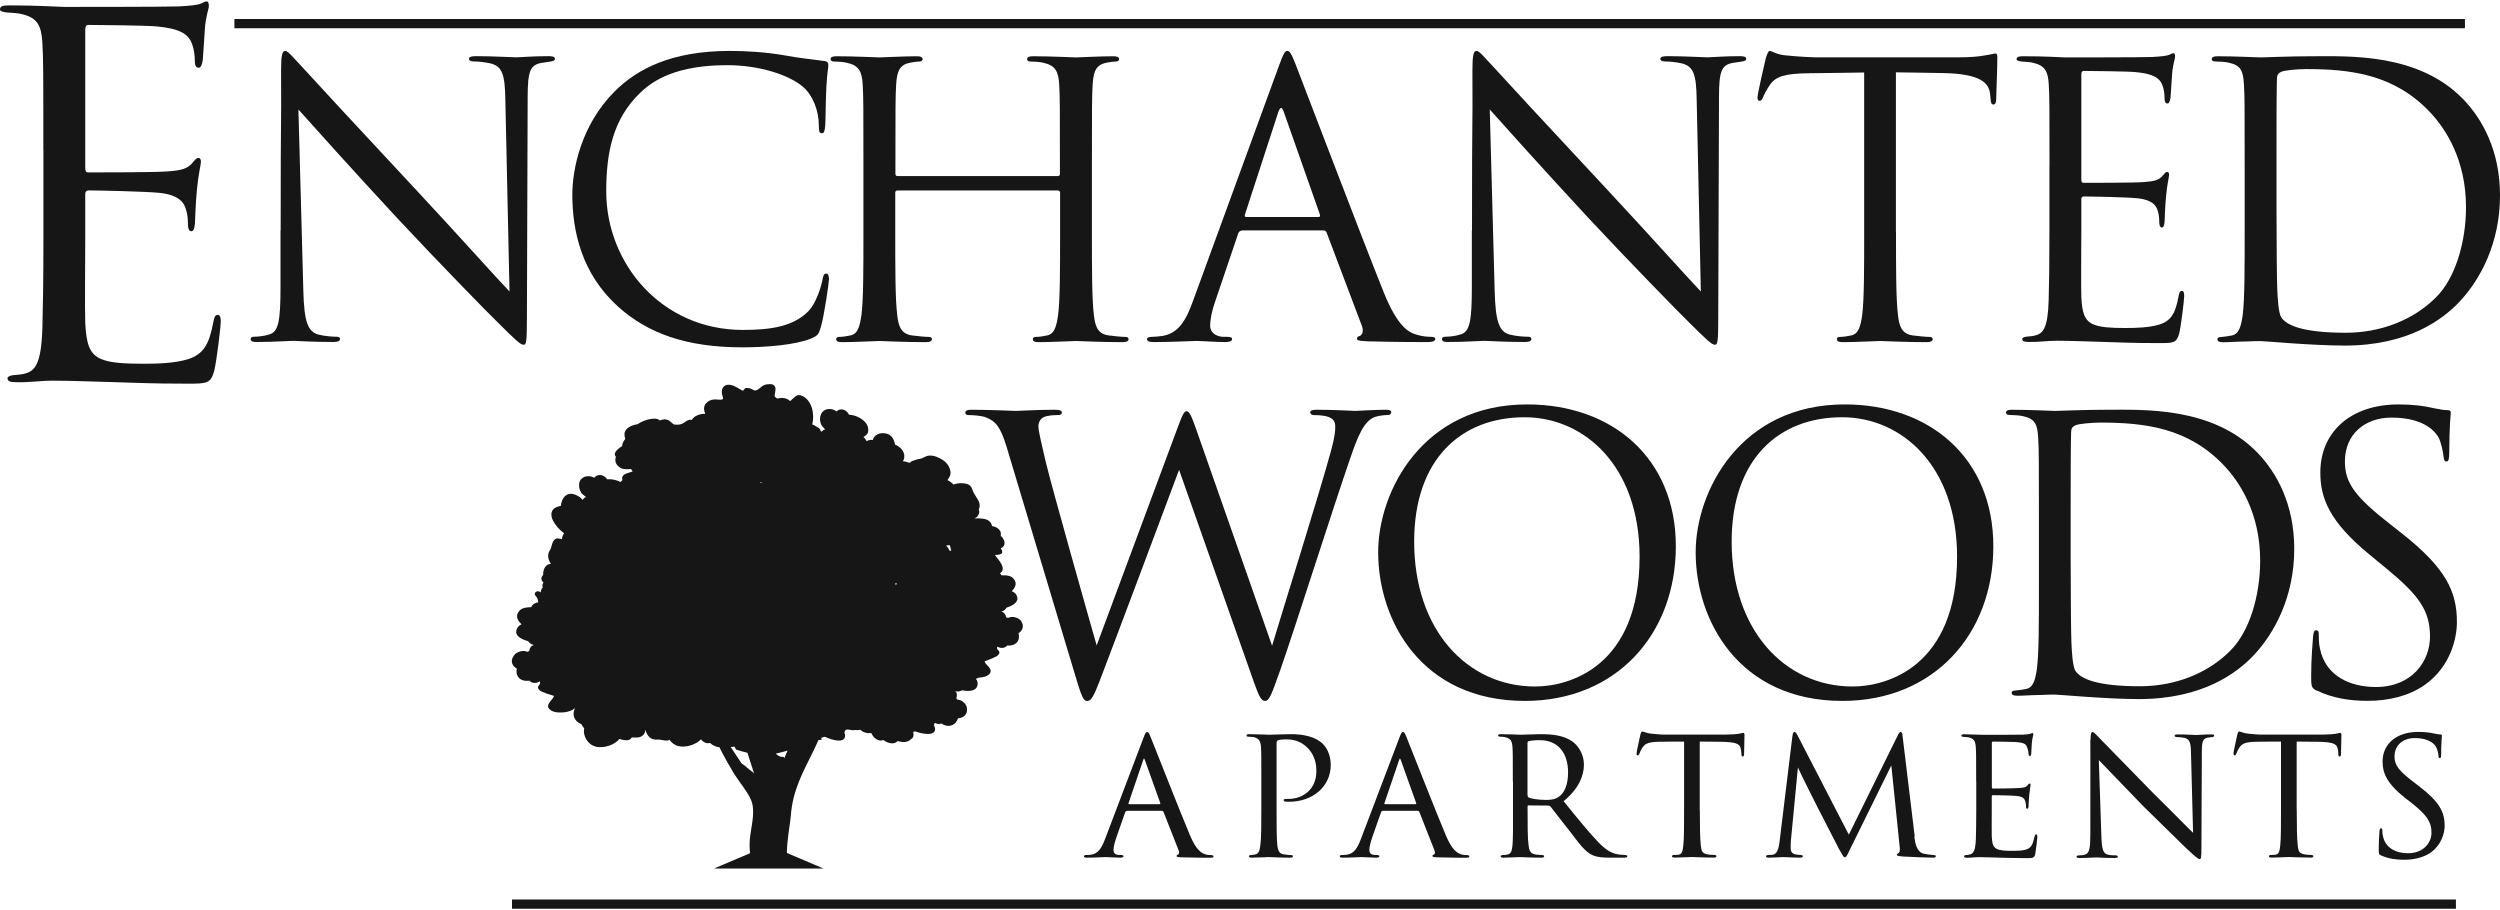 <?xml version="1.0" encoding="UTF-8"?>
<svg id="logos" xmlns="http://www.w3.org/2000/svg" viewBox="0 0 300 109.23">
  <defs>
    <style>
      .cls-1 {
        fill: #161616;
      }
    </style>
  </defs>
  <path class="cls-1" d="M5.2,17.99c0-9.33,0-11-.12-12.91-.12-2.03-.6-2.99-2.57-3.41-.42-.12-1.2-.12-1.73-.18-.42-.06-.78-.12-.78-.36,0-.36.3-.48.96-.48,1.38,0,2.99,0,6.76.18.42,0,12.32,0,13.69-.06,1.32-.06,2.39-.18,2.75-.36.36-.18.48-.24.66-.24s.24.24.24.54c0,.42-.36,1.14-.48,2.81-.06.9-.12,2.03-.24,3.59-.06.6-.24,1.02-.48,1.02-.36,0-.48-.3-.48-.78,0-.78-.12-1.49-.3-1.97-.42-1.38-1.67-1.97-4.3-2.21-1.02-.12-7.53-.18-8.19-.18-.24,0-.36.18-.36.6v16.5c0,.42.06.6.36.6.78,0,8.13,0,9.51-.12,1.61-.12,2.39-.3,2.99-1.02.3-.36.48-.6.72-.6.18,0,.3.12.3.48s-.3,1.38-.48,3.35c-.18,1.85-.18,3.23-.24,4.07-.06.6-.18.9-.42.9-.36,0-.42-.48-.42-.96,0-.54-.06-1.14-.24-1.67-.24-.9-.96-1.73-3.11-1.97-1.61-.18-7.53-.3-8.55-.3-.3,0-.42.18-.42.42v5.26c0,2.03-.06,8.97,0,10.22.12,2.45.48,3.77,1.97,4.36,1.02.42,2.63.54,4.96.54,1.79,0,3.77-.06,5.38-.54,1.91-.6,2.57-1.85,3.05-4.42.12-.66.24-.9.54-.9.36,0,.36.48.36.9,0,.48-.48,4.54-.78,5.8-.42,1.55-.9,1.55-3.23,1.55-4.42,0-6.4-.12-8.73-.18-2.39-.06-5.14-.18-7.47-.18-1.44,0-2.87.24-4.42.18-.66,0-.96-.12-.96-.48,0-.18.3-.3.66-.36.6-.06.96-.06,1.38-.18,1.26-.3,2.03-1.14,2.15-5.62.06-2.33.12-5.38.12-10.7v-10.52Z"/>
  <path class="cls-1" d="M33.68,27.67c0-16.38.09-10.48.05-19.29,0-1.77.14-2.27.5-2.27s1.13,1,1.59,1.45c.68.77,7.44,8.08,14.43,15.57,4.49,4.81,9.44,10.35,10.89,11.85l-.5-23.06c-.05-2.95-.36-3.95-1.77-4.31-.82-.18-1.54-.23-1.95-.23-.5,0-.64-.14-.64-.32,0-.27.36-.32.91-.32,2.04,0,4.22.14,4.72.14s2-.14,3.86-.14c.5,0,.82.05.82.32,0,.18-.18.27-.5.32-.36.05-.64.09-1.18.18-1.27.27-1.59.95-1.59,4.08l-.09,26.51c0,3-.09,3.22-.41,3.22-.36,0-.91-.5-3.31-2.9-.5-.45-7.03-7.13-11.85-12.3-5.26-5.67-10.39-11.39-11.85-13.03l.59,21.74c.09,3.72.54,4.9,1.77,5.26.86.23,1.86.27,2.27.27.23,0,.36.09.36.27,0,.27-.27.36-.82.36-2.59,0-4.4-.14-4.81-.14s-2.31.14-4.36.14c-.45,0-.73-.05-.73-.36,0-.18.14-.27.36-.27.36,0,1.18-.05,1.86-.27,1.13-.32,1.36-1.63,1.36-5.76v-6.72Z"/>
  <path class="cls-1" d="M74.17,36.79c-4.4-3.95-5.49-9.12-5.49-13.43,0-3.04,1.04-8.35,5.08-12.39,2.72-2.72,6.85-4.86,13.84-4.86,1.82,0,4.36.14,6.58.54,1.72.32,3.13.45,4.81.68.32.05.41.23.41.5,0,.36-.14.91-.23,2.54-.09,1.5-.09,3.99-.14,4.67-.05.68-.14.95-.41.95-.32,0-.36-.32-.36-.95,0-1.77-.73-3.63-1.91-4.63-1.59-1.36-5.08-2.59-9.08-2.59-6.04,0-8.85,1.77-10.44,3.31-3.31,3.18-4.08,7.22-4.08,11.85,0,8.67,6.67,16.61,16.38,16.61,3.4,0,6.08-.41,7.9-2.27.95-1,1.54-3,1.68-3.81.09-.5.18-.68.45-.68.23,0,.32.32.32.68,0,.32-.54,4.27-1,5.81-.27.86-.36.95-1.18,1.32-1.82.73-5.26,1.04-8.17,1.04-6.81,0-11.39-1.68-14.98-4.9Z"/>
  <path class="cls-1" d="M126.92,21.13c.14,0,.27-.05.27-.27v-.95c0-7.08,0-8.35-.09-9.8-.09-1.54-.45-2.27-1.95-2.59-.36-.09-1.13-.14-1.54-.14-.18,0-.36-.09-.36-.27,0-.27.23-.36.73-.36,2.04,0,4.9.14,5.13.14s3.09-.14,4.45-.14c.5,0,.73.09.73.36,0,.18-.18.27-.36.27-.32,0-.59.05-1.13.14-1.23.23-1.59,1-1.68,2.59-.09,1.45-.09,2.72-.09,9.8v7.99c0,4.36,0,7.94.23,9.85.14,1.32.41,2.31,1.77,2.5.64.09,1.63.18,2.04.18.27,0,.36.14.36.27,0,.23-.23.36-.73.36-2.5,0-5.36-.14-5.58-.14s-3.09.14-4.45.14c-.5,0-.73-.09-.73-.36,0-.14.09-.27.36-.27.41,0,.95-.09,1.36-.18.91-.18,1.13-1.18,1.32-2.5.23-1.91.23-5.49.23-9.85v-4.77c0-.18-.14-.27-.27-.27h-19.24c-.14,0-.27.05-.27.27v4.77c0,4.36,0,7.94.23,9.85.14,1.32.41,2.31,1.77,2.5.64.09,1.63.18,2.04.18.27,0,.36.14.36.27,0,.23-.23.36-.73.36-2.5,0-5.36-.14-5.58-.14s-3.09.14-4.45.14c-.5,0-.73-.09-.73-.36,0-.14.09-.27.36-.27.41,0,.95-.09,1.36-.18.91-.18,1.13-1.18,1.32-2.5.23-1.91.23-5.49.23-9.85v-7.99c0-7.08,0-8.35-.09-9.8-.09-1.54-.45-2.27-1.95-2.59-.36-.09-1.13-.14-1.54-.14-.18,0-.36-.09-.36-.27,0-.27.23-.36.73-.36,2.04,0,4.9.14,5.13.14s3.09-.14,4.45-.14c.5,0,.73.09.73.36,0,.18-.18.27-.36.27-.32,0-.59.05-1.13.14-1.23.23-1.59,1-1.68,2.59-.09,1.45-.09,2.72-.09,9.8v.95c0,.23.14.27.27.27h19.24Z"/>
  <path class="cls-1" d="M149.03,27.67c-.23,0-.36.14-.45.36l-2.72,8.03c-.41,1.13-.64,2.22-.64,3.04,0,.91.86,1.32,1.63,1.32h.41c.45,0,.59.09.59.27,0,.27-.41.36-.82.36-1.09,0-2.9-.14-3.4-.14s-3,.14-5.13.14c-.59,0-.86-.09-.86-.36,0-.18.23-.27.64-.27.32,0,.73-.05,1.09-.09,2.09-.27,3-2,3.81-4.27l10.3-28.18c.54-1.5.73-1.77,1-1.77s.45.23,1,1.63c.68,1.72,7.81,20.47,10.58,27.37,1.63,4.04,2.95,4.77,3.9,5.04.68.23,1.41.27,1.77.27.27,0,.5.05.5.27,0,.27-.41.36-.91.36-.68,0-3.99,0-7.13-.09-.86-.05-1.36-.05-1.36-.32,0-.18.14-.27.32-.32.27-.09.54-.5.27-1.23l-4.22-11.17c-.09-.18-.18-.27-.41-.27h-9.76ZM158.2,26.04c.23,0,.23-.14.18-.32l-4.31-12.25c-.23-.68-.45-.68-.68,0l-3.99,12.25c-.09.23,0,.32.14.32h8.67Z"/>
  <path class="cls-1" d="M176.64,27.67c0-16.38.09-10.48.05-19.29,0-1.77.14-2.27.5-2.27s1.13,1,1.59,1.45c.68.77,7.44,8.08,14.43,15.57,4.49,4.81,9.44,10.35,10.89,11.85l-.5-23.06c-.05-2.95-.36-3.95-1.77-4.31-.82-.18-1.54-.23-1.95-.23-.5,0-.64-.14-.64-.32,0-.27.36-.32.91-.32,2.04,0,4.22.14,4.72.14s2-.14,3.86-.14c.5,0,.82.05.82.32,0,.18-.18.27-.5.32-.36.05-.64.09-1.18.18-1.27.27-1.59.95-1.59,4.08l-.09,26.51c0,3-.09,3.22-.41,3.22-.36,0-.91-.5-3.31-2.9-.5-.45-7.03-7.13-11.85-12.3-5.26-5.67-10.39-11.39-11.85-13.03l.59,21.74c.09,3.72.54,4.9,1.77,5.26.86.23,1.86.27,2.27.27.23,0,.36.09.36.27,0,.27-.27.36-.82.36-2.59,0-4.4-.14-4.81-.14s-2.31.14-4.36.14c-.45,0-.73-.05-.73-.36,0-.18.14-.27.36-.27.36,0,1.18-.05,1.86-.27,1.13-.32,1.36-1.63,1.36-5.76v-6.72Z"/>
  <path class="cls-1" d="M227.52,27.9c0,4.36,0,7.94.23,9.85.14,1.32.41,2.31,1.77,2.5.64.09,1.63.18,2.04.18.27,0,.36.14.36.27,0,.23-.23.36-.73.36-2.5,0-5.36-.14-5.58-.14s-3.09.14-4.45.14c-.5,0-.73-.09-.73-.36,0-.14.09-.27.36-.27.41,0,.95-.09,1.36-.18.91-.18,1.13-1.18,1.32-2.5.23-1.91.23-5.49.23-9.85V8.7c-2.22.05-4.49.05-6.72.09-2.81.05-3.9.36-4.63,1.45-.5.77-.64,1.09-.77,1.41-.14.36-.27.45-.45.45-.14,0-.23-.14-.23-.41,0-.45.91-4.36,1-4.72.09-.27.27-.86.45-.86.32,0,.77.45,2,.54,1.32.14,3.04.23,3.59.23h17.02c1.45,0,2.5-.09,3.22-.23.68-.09,1.09-.23,1.27-.23.23,0,.23.27.23.54,0,1.36-.14,4.49-.14,4.99,0,.41-.14.59-.32.59-.23,0-.32-.14-.36-.77,0-.18-.05-.32-.05-.5-.14-1.36-1.23-2.41-5.58-2.5-1.91-.05-3.81-.05-5.72-.09v19.2Z"/>
  <path class="cls-1" d="M245.94,19.91c0-7.08,0-8.35-.09-9.8-.09-1.54-.45-2.27-1.95-2.59-.32-.09-.91-.09-1.32-.14-.32-.05-.59-.09-.59-.27,0-.27.23-.36.73-.36,1.04,0,2.27,0,5.13.14.32,0,9.35,0,10.39-.05,1-.05,1.82-.14,2.09-.27.27-.14.36-.18.5-.18s.18.18.18.41c0,.32-.27.86-.36,2.13-.05.68-.09,1.54-.18,2.72-.05.45-.18.77-.36.77-.27,0-.36-.23-.36-.59,0-.59-.09-1.13-.23-1.5-.32-1.04-1.27-1.5-3.27-1.68-.77-.09-5.72-.14-6.22-.14-.18,0-.27.14-.27.45v12.53c0,.32.05.45.27.45.59,0,6.17,0,7.22-.09,1.23-.09,1.82-.23,2.27-.77.23-.27.36-.45.54-.45.14,0,.23.09.23.36s-.23,1.04-.36,2.54c-.14,1.41-.14,2.45-.18,3.09-.05.45-.14.68-.32.68-.27,0-.32-.36-.32-.73,0-.41-.05-.86-.18-1.27-.18-.68-.73-1.32-2.36-1.5-1.23-.14-5.72-.23-6.49-.23-.23,0-.32.14-.32.32v3.99c0,1.54-.05,6.81,0,7.76.09,1.86.36,2.86,1.5,3.31.77.32,2,.41,3.77.41,1.36,0,2.86-.05,4.08-.41,1.45-.45,1.95-1.41,2.31-3.36.09-.5.18-.68.41-.68.27,0,.27.36.27.68,0,.36-.36,3.45-.59,4.4-.32,1.18-.68,1.18-2.45,1.18-3.36,0-4.86-.09-6.63-.14-1.82-.05-3.9-.14-5.67-.14-1.09,0-2.18.18-3.36.14-.5,0-.73-.09-.73-.36,0-.14.23-.23.5-.27.45-.05.73-.05,1.04-.14.95-.23,1.54-.86,1.63-4.27.05-1.77.09-4.08.09-8.12v-7.99Z"/>
  <path class="cls-1" d="M269.36,19.91c0-7.08,0-8.35-.09-9.8-.09-1.54-.32-2.27-1.82-2.59-.36-.09-1.13-.14-1.54-.14-.32,0-.5-.09-.5-.27,0-.27.23-.36.73-.36,2.04,0,4.9.14,5.13.14.54,0,3.4-.14,6.13-.14,4.49,0,12.8-.41,18.2,5.17,2.27,2.36,4.4,6.13,4.4,11.53,0,5.72-2.36,10.12-4.9,12.8-1.95,2.04-6.04,5.22-13.75,5.22-1.95,0-4.36-.14-6.31-.27-2-.14-3.54-.27-3.77-.27-.09,0-.86,0-1.82.05-.91,0-1.95.09-2.63.09-.5,0-.73-.09-.73-.36,0-.14.09-.27.45-.27.5-.05.86-.09,1.27-.18.91-.18,1.13-1.18,1.32-2.5.23-1.91.23-5.49.23-9.85v-7.99ZM273.18,24.81c0,4.81.05,8.99.09,9.85.05,1.13.14,2.95.5,3.45.59.86,2.36,1.82,7.72,1.82,4.22,0,8.12-1.54,10.8-4.22,2.36-2.31,3.63-6.67,3.63-10.85,0-5.76-2.5-9.49-4.36-11.44-4.27-4.49-9.44-5.13-14.84-5.13-.91,0-2.59.14-2.95.32-.41.18-.54.41-.54.91-.05,1.54-.05,6.17-.05,9.67v5.63Z"/>
  <path class="cls-1" d="M120.79,53.62c-.73-2.41-1.32-3.09-2.5-3.54-.59-.23-1.72-.27-2.04-.27-.23,0-.41-.05-.41-.32,0-.23.27-.32.73-.32,2.36,0,4.86.14,5.36.14.41,0,2.41-.14,4.67-.14.64,0,.82.14.82.32,0,.27-.23.32-.45.32-.36,0-1.23,0-1.77.27-.27.14-.59.5-.59,1.09s.41,2.18.86,4.18c.68,2.9,5.4,19.56,6.13,22.1l9.67-26.01c.68-1.86.86-2.09,1.13-2.09.32,0,.59.59,1.13,2.13l9.12,26.01c1.32-4.45,5.49-17.61,7.08-23.42.45-1.68.5-2.31.5-2.9,0-.82-.5-1.36-2.59-1.36-.23,0-.41-.14-.41-.32,0-.23.23-.32.77-.32,2.31,0,4.22.14,4.63.14.32,0,2.27-.14,3.68-.14.41,0,.64.09.64.27,0,.23-.14.36-.41.36-.18,0-1.04.05-1.54.23-1.36.5-2.09,2.41-2.95,4.9-2,5.76-6.58,20.2-8.35,25.28-1.18,3.36-1.41,3.9-1.91,3.9-.45,0-.73-.59-1.36-2.36l-8.94-25.37c-1.68,4.49-7.9,21.1-9.53,25.33-.73,1.91-1.04,2.41-1.5,2.41s-.68-.5-1.59-3.59l-8.08-26.91Z"/>
  <path class="cls-1" d="M165.38,66.28c0-7.35,5.36-17.75,17.88-17.75,10.21,0,17.84,6.44,17.84,17.02s-7.17,18.56-18.11,18.56c-12.44,0-17.61-9.67-17.61-17.84ZM196.75,66.82c0-10.89-6.63-16.75-13.8-16.75-7.58,0-13.25,4.99-13.25,14.93,0,10.58,6.35,17.38,14.52,17.38,4.08,0,12.53-2.36,12.53-15.57Z"/>
  <path class="cls-1" d="M203.48,66.28c0-7.35,5.36-17.75,17.88-17.75,10.21,0,17.84,6.44,17.84,17.02s-7.17,18.56-18.11,18.56c-12.44,0-17.61-9.67-17.61-17.84ZM234.85,66.82c0-10.89-6.63-16.75-13.8-16.75-7.58,0-13.25,4.99-13.25,14.93,0,10.58,6.35,17.38,14.52,17.38,4.08,0,12.53-2.36,12.53-15.57Z"/>
  <path class="cls-1" d="M244.67,62.33c0-7.08,0-8.35-.09-9.8-.09-1.54-.32-2.27-1.82-2.59-.36-.09-1.13-.14-1.54-.14-.32,0-.5-.09-.5-.27,0-.27.23-.36.73-.36,2.04,0,4.9.14,5.13.14.54,0,3.4-.14,6.13-.14,4.49,0,12.8-.41,18.2,5.17,2.27,2.36,4.4,6.13,4.4,11.53,0,5.72-2.36,10.12-4.9,12.8-1.95,2.04-6.04,5.22-13.75,5.22-1.95,0-4.36-.14-6.31-.27-2-.14-3.54-.27-3.77-.27-.09,0-.86,0-1.82.05-.91,0-1.95.09-2.63.09-.5,0-.73-.09-.73-.36,0-.14.09-.27.45-.27.5-.05.86-.09,1.27-.18.91-.18,1.13-1.18,1.32-2.5.23-1.91.23-5.49.23-9.85v-7.99ZM248.48,67.23c0,4.81.05,8.99.09,9.85.05,1.13.14,2.95.5,3.45.59.86,2.36,1.82,7.72,1.82,4.22,0,8.12-1.54,10.8-4.22,2.36-2.31,3.63-6.67,3.63-10.85,0-5.76-2.5-9.49-4.36-11.44-4.27-4.49-9.44-5.13-14.84-5.13-.91,0-2.59.14-2.95.32-.41.18-.54.41-.54.91-.05,1.54-.05,6.17-.05,9.67v5.63Z"/>
  <path class="cls-1" d="M278.02,82.89c-.64-.32-.68-.5-.68-1.72,0-2.27.18-4.08.23-4.81.05-.5.14-.73.36-.73.27,0,.32.14.32.5,0,.41,0,1.04.14,1.68.68,3.36,3.68,4.63,6.72,4.63,4.36,0,6.49-3.13,6.49-6.04,0-3.13-1.32-4.95-5.22-8.17l-2.04-1.68c-4.81-3.95-5.9-6.76-5.9-9.85,0-4.86,3.63-8.17,9.39-8.17,1.77,0,3.09.18,4.22.45.86.18,1.23.23,1.59.23s.45.09.45.32-.18,1.72-.18,4.81c0,.73-.09,1.04-.32,1.04-.27,0-.32-.23-.36-.59-.05-.54-.32-1.77-.59-2.27-.27-.5-1.5-2.41-5.67-2.41-3.13,0-5.58,1.95-5.58,5.26,0,2.59,1.18,4.22,5.54,7.62l1.27,1c5.36,4.22,6.63,7.03,6.63,10.67,0,1.86-.73,5.31-3.86,7.53-1.95,1.36-4.4,1.91-6.85,1.91-2.13,0-4.22-.32-6.08-1.23Z"/>
  <path class="cls-1" d="M135.25,97.3c-.12,0-.18.07-.23.18l-1.01,2.88c-.23.65-.39,1.27-.39,1.64,0,.41.25.6.76.6h.16c.21,0,.28.07.28.16,0,.12-.18.16-.35.16-.51,0-1.57-.07-1.82-.07-.23,0-1.24.07-2.21.07-.25,0-.37-.05-.37-.16,0-.09.09-.16.28-.16.12,0,.32,0,.46-.02.99-.09,1.38-.85,1.77-1.82l4.61-12.14c.25-.67.32-.78.48-.78.12,0,.21.09.46.74.32.76,3.46,8.8,4.68,11.68.76,1.82,1.43,2.12,1.75,2.23.3.12.62.12.78.12s.28.05.28.16-.09.16-.35.16c-.23,0-1.96,0-3.5-.05-.44-.02-.58-.05-.58-.16,0-.07.07-.14.16-.16.09-.05.23-.16.09-.51l-1.82-4.63c-.05-.07-.09-.12-.18-.12h-4.19ZM139.16,96.5c.09,0,.09-.07.07-.14l-1.82-5.09c-.12-.32-.14-.32-.25,0l-1.73,5.09c-.05.09,0,.14.05.14h3.69Z"/>
  <path class="cls-1" d="M151.36,93.78c0-3.18,0-3.59-.05-4.22-.05-.6-.23-.97-.88-1.11-.16-.02-.53-.05-.71-.05-.05,0-.14-.05-.14-.12,0-.14.12-.18.32-.18.99,0,2.26.07,2.4.07.48,0,1.66-.07,2.6-.07,2.53,0,3.46.83,3.78,1.11.44.39,1.01,1.29,1.01,2.58,0,2.56-2.12,4.42-5,4.42-.09,0-.32,0-.44-.02-.09,0-.21-.05-.21-.14,0-.18.14-.18.58-.18,1.82,0,3.34-1.24,3.34-3.27,0-.3.07-1.68-.99-2.79-1.13-1.2-2.44-1.08-2.86-1.08-.3,0-.65.05-.78.12-.12.05-.14.21-.14.37v7.97c0,1.77,0,3.43.09,4.26.07.55.18,1.01.81,1.08.28.05.74.09.92.09.09,0,.14.05.14.12,0,.12-.09.18-.32.18-1.2,0-2.49-.07-2.6-.07-.02,0-1.38.07-2.03.07-.21,0-.32-.05-.32-.18,0-.07.05-.12.16-.12.16,0,.41-.05.6-.09.41-.07.53-.53.6-1.08.12-.83.12-2.49.12-4.22v-3.46Z"/>
  <path class="cls-1" d="M165.95,97.3c-.12,0-.18.07-.23.18l-1.01,2.88c-.23.65-.39,1.27-.39,1.64,0,.41.25.6.76.6h.16c.21,0,.28.07.28.16,0,.12-.18.16-.35.16-.51,0-1.57-.07-1.82-.07-.23,0-1.24.07-2.21.07-.25,0-.37-.05-.37-.16,0-.09.09-.16.28-.16.12,0,.32,0,.46-.02.99-.09,1.38-.85,1.77-1.82l4.61-12.14c.25-.67.32-.78.48-.78.12,0,.21.09.46.74.32.76,3.46,8.8,4.68,11.68.76,1.82,1.43,2.12,1.75,2.23.3.12.62.12.78.12s.28.05.28.16-.09.16-.35.16c-.23,0-1.96,0-3.5-.05-.44-.02-.58-.05-.58-.16,0-.07.07-.14.16-.16.09-.05.23-.16.09-.51l-1.82-4.63c-.05-.07-.09-.12-.18-.12h-4.19ZM169.87,96.5c.09,0,.09-.07.07-.14l-1.82-5.09c-.12-.32-.14-.32-.25,0l-1.73,5.09c-.05.09,0,.14.05.14h3.69Z"/>
  <path class="cls-1" d="M181.54,93.78c0-3.04,0-3.59-.05-4.22-.05-.62-.21-.97-.92-1.11-.14-.02-.37-.05-.55-.05-.16,0-.25-.05-.25-.14s.07-.16.28-.16c.99,0,2.4.07,2.44.07.21,0,1.77-.07,2.42-.07,1.29,0,2.7.12,3.78.88.44.32,1.38,1.24,1.38,2.81,0,1.27-.62,2.88-2.44,4.35,1.68,2.07,3.06,3.78,4.24,5,1.11,1.13,1.8,1.31,2.44,1.41.16.02.65.05.71.05.18,0,.25.07.25.16,0,.12-.09.16-.41.16h-1.61c-1.08,0-1.59-.07-2.1-.28-.97-.41-1.66-1.45-2.86-3-.9-1.11-1.82-2.35-2.21-2.83-.09-.09-.14-.14-.28-.14l-2.37-.02c-.09,0-.12.02-.12.12v.32c0,1.84,0,3.53.12,4.35.07.55.14,1.01.9,1.11.23.02.48.05.67.05.21,0,.3.07.3.14,0,.12-.09.18-.32.18-1.2,0-2.49-.07-2.58-.07-.37,0-1.38.07-2,.07-.23,0-.32-.05-.32-.18,0-.07.14-.14.28-.14.16,0,.32,0,.51-.05.39-.07.53-.32.6-.88.12-.83.09-2.72.09-4.45v-3.46ZM183.31,95.41c0,.12.02.23.12.28.3.16,1.22.3,2.05.3.48,0,1.06-.02,1.54-.35.69-.44,1.15-1.45,1.15-2.93,0-2.51-1.34-3.89-3.39-3.89-.58,0-1.06.05-1.34.12-.07.02-.14.09-.14.21v6.27Z"/>
  <path class="cls-1" d="M203.98,97.23c0,1.77.02,3.41.12,4.26.07.55.12.88.69,1.01.28.07.71.09.9.09s.28.07.28.14c0,.12-.07.18-.3.18-1.18,0-2.53-.07-2.63-.07s-1.45.07-2.05.07c-.25,0-.35-.05-.35-.16,0-.07.07-.16.25-.16s.32,0,.51-.02c.44-.07.51-.35.6-1.13.09-.83.09-2.49.09-4.22v-8.23c-.76,0-1.98,0-2.9.02-1.47.02-1.8.25-2.12.74-.21.32-.3.6-.35.71-.07.16-.12.18-.21.18s-.12-.09-.12-.21c-.02-.14.32-1.66.46-2.28.07-.28.14-.37.21-.37.16,0,.6.21,1.01.25.81.09,1.45.12,1.47.12h7.56c.65,0,1.34-.05,1.66-.12.3-.07.37-.09.44-.09.09,0,.14.12.14.21,0,.65-.05,2.17-.05,2.35,0,.21-.09.28-.16.28-.12,0-.16-.09-.16-.28,0-.07,0-.09-.02-.32-.09-.92-.39-1.15-2.72-1.17-.88,0-1.59-.02-2.26-.02v8.23Z"/>
  <path class="cls-1" d="M229.72,100.39c.07.55.21,1.84,1.11,2.05.39.09.85.14,1.17.16.09,0,.3.02.3.14s-.09.18-.35.18c-.41,0-2.9-.09-3.64-.14-.51-.05-.69-.09-.69-.21,0-.07.09-.16.21-.21.12-.05.18-.32.14-.65l-1.01-9.86-4.88,9.91c-.44.9-.51,1.11-.71,1.11-.14,0-.25-.21-.69-.99-.37-.67-2.21-4.35-2.35-4.56-.14-.28-2.4-4.75-2.58-5.23l-.85,8.87c-.02.32-.02.53-.02.88,0,.25.12.6.58.69.25.05.41.05.65.07.18.02.23.09.23.14,0,.16-.14.18-.39.18-.74,0-1.73-.07-1.91-.07-.23,0-1.2.07-1.77.07-.21,0-.35-.02-.35-.18,0-.05.09-.14.3-.14.16,0,.18,0,.44-.02.55-.05.76-.6.88-1.52l1.54-12.65c.05-.39.14-.58.25-.58s.18.07.35.37l6.18,11.96,5.88-11.93c.12-.25.21-.39.35-.39s.21.21.23.58l1.45,11.98Z"/>
  <path class="cls-1" d="M237.14,93.78c0-3.02,0-3.57-.05-4.19-.05-.65-.21-.97-.88-1.11-.14-.02-.37-.05-.55-.05-.16,0-.3-.07-.3-.14,0-.14.12-.18.35-.18.46,0,1.08.05,2.37.07.12,0,4.22,0,4.68-.02.46-.02.71-.05.9-.12.14-.05.16-.07.25-.07.05,0,.09.05.09.16,0,.14-.14.46-.18,1.04-.02.39-.05.76-.07,1.2,0,.21-.05.35-.16.35s-.16-.09-.16-.25c-.02-.35-.09-.58-.16-.74-.14-.46-.35-.62-1.5-.69-.3-.02-2.58-.05-2.63-.05-.07,0-.12.05-.12.18v5.23c0,.14.02.23.14.23.28,0,2.63-.02,3.11-.07.53-.02.88-.09,1.06-.35.09-.14.16-.18.25-.18.05,0,.09.02.09.14s-.09.55-.16,1.22c-.07.65-.07,1.11-.09,1.41-.02.18-.07.25-.16.25-.12,0-.14-.14-.14-.3,0-.14-.02-.37-.07-.55-.09-.3-.23-.62-1.11-.69-.53-.05-2.4-.09-2.77-.09-.14,0-.16.07-.16.16v1.68c0,.71-.02,2.74,0,3.13.05.85.16,1.29.65,1.5.35.16.9.21,1.68.21.44,0,1.18.02,1.75-.14.69-.21.85-.67,1.04-1.52.05-.23.12-.32.21-.32.14,0,.14.21.14.35,0,.16-.18,1.61-.25,2-.09.46-.25.51-1.01.51-1.52,0-2.17-.05-2.97-.05-.81-.02-1.87-.07-2.72-.07-.53,0-.97.07-1.52.07-.21,0-.32-.05-.32-.16,0-.09.09-.16.21-.16.14,0,.3-.02.46-.07.41-.09.69-.39.74-1.82.02-.78.05-1.73.05-3.48v-3.46Z"/>
  <path class="cls-1" d="M250.87,88.78c0-.71.07-.94.25-.94.16,0,.55.46.71.62.21.23,3.41,3.5,6.64,6.8,1.8,1.75,4.1,4.12,4.7,4.68l-.25-9.58c-.02-1.24-.16-1.66-.78-1.82-.39-.07-.74-.09-.9-.09-.23,0-.28-.09-.28-.18,0-.12.18-.14.41-.14.99,0,1.96.07,2.17.07.23,0,.94-.07,1.84-.07.25,0,.32.02.32.14,0,.09-.07.16-.21.18-.14.02-.32.02-.58.07-.53.12-.69.35-.69,1.73l-.05,11.57c0,1.15-.05,1.27-.21,1.27s-.39-.16-1.52-1.22c-.09-.05-3.29-3.23-5.3-5.18-2.4-2.49-4.7-4.88-5.28-5.48l.3,9.01c.05,1.59.18,2.19.76,2.33.37.09.76.09.94.09s.28.07.28.16c0,.12-.12.16-.37.16-1.24,0-2.07-.07-2.23-.07s-1.01.07-2,.07c-.21,0-.35-.02-.35-.16,0-.09.09-.16.32-.16.16,0,.41,0,.71-.09.51-.16.62-.78.62-2.47,0-10.99.02-7.44,0-11.27Z"/>
  <path class="cls-1" d="M275.61,97.23c0,1.77.02,3.41.12,4.26.07.55.12.88.69,1.01.28.07.71.09.9.09s.28.07.28.14c0,.12-.07.18-.3.18-1.17,0-2.53-.07-2.63-.07s-1.45.07-2.05.07c-.25,0-.35-.05-.35-.16,0-.07.07-.16.25-.16s.32,0,.51-.02c.44-.07.51-.35.6-1.13.09-.83.09-2.49.09-4.22v-8.23c-.76,0-1.98,0-2.9.02-1.47.02-1.8.25-2.12.74-.21.32-.3.6-.35.71-.07.16-.12.18-.21.18s-.12-.09-.12-.21c-.02-.14.32-1.66.46-2.28.07-.28.14-.37.21-.37.16,0,.6.21,1.01.25.81.09,1.45.12,1.47.12h7.56c.65,0,1.34-.05,1.66-.12.3-.07.37-.09.44-.09.09,0,.14.12.14.21,0,.65-.05,2.17-.05,2.35,0,.21-.09.28-.16.28-.12,0-.16-.09-.16-.28,0-.07,0-.09-.02-.32-.09-.92-.39-1.15-2.72-1.17-.88,0-1.59-.02-2.26-.02v8.23Z"/>
  <path class="cls-1" d="M285.75,102.67c-.3-.14-.3-.23-.3-.78,0-1.06.07-1.84.09-2.17.02-.21.07-.32.18-.32s.16.07.16.23c0,.14,0,.41.07.69.3,1.5,1.66,2.07,3,2.07,1.91,0,2.83-1.31,2.83-2.47,0-1.31-.6-2.12-2.28-3.48l-.92-.71c-2.21-1.77-2.67-3-2.67-4.35,0-2.12,1.68-3.55,4.26-3.55.81,0,1.36.07,1.87.18.44.09.62.12.78.12s.21.05.21.14-.09.9-.09,2.23c0,.35-.05.48-.16.48s-.14-.09-.16-.25c-.02-.21-.07-.69-.28-1.08-.12-.21-.65-1.08-2.58-1.08-1.38,0-2.42.83-2.42,2.21,0,1.08.55,1.75,2.47,3.2l.53.41c2.4,1.84,3.02,3.06,3.02,4.7,0,.83-.35,2.3-1.75,3.27-.9.58-2,.81-3.11.81-.97,0-1.87-.12-2.74-.51Z"/>
  <rect class="cls-1" x="28.13" y="2.28" width="267.66" height="1.11"/>
  <rect class="cls-1" x="61.44" y="107.94" width="233.27" height="1.11"/>
  <g>
    <path class="cls-1" d="M122.6,74.61c-.05-.08-.1-.15-.18-.22-.28-.27-.88-.45-1.27-.31-.28.1-.2.09-.43-.03,0-.06-.02-.11-.03-.16,0-.02-.01-.04-.02-.06-.02-.05-.05-.09-.08-.13-.01-.02-.02-.03-.04-.05,0,0-.01-.01-.02-.02-.05-.07-.11-.14-.19-.19-.01.01-.03.02-.04.02-.04-.02-.08-.05-.12-.06,0,0,0,0-.01-.01.28-.07.49-.23.61-.47.6-.19,1.41-.59,1.3-1.2-.08-.42-.33-.65-.66-.77.36-.39.62-.86.34-1.32-.08-.14-.18-.24-.28-.33,0,0,0,0,0,0,0,0-.01-.01-.04-.03,0,0,0,0-.01,0,0,0,0,0,0,0-.08-.06-.16-.1-.24-.13-.02,0-.04-.02-.07-.02-.18-.06-.37-.08-.57-.08-.03,0-.05,0-.08,0-.09,0-.19,0-.29,0-.04-.1-.11-.18-.19-.25,0,0,0,0,.01,0,.83-.56-.1-1.5-.61-2.19.24,0,.47-.02.73-.13.23-.09.14-.42.04-.56-.02-.04-.05-.07-.08-.11.68-.26.57-1.02,0-1.51.02-.07.02-.13.02-.19v-.02s0-.03,0-.05c0-.03,0-.06,0-.08,0,0,0,0,0,0,0-.02,0-.04-.01-.07,0-.03-.03-.06-.04-.08-.01-.03-.03-.06-.04-.09-.02-.03-.04-.05-.06-.08-.02-.03-.04-.05-.06-.08-.03-.03-.05-.05-.08-.08-.02-.02-.05-.04-.07-.06-.03-.02-.07-.05-.11-.07-.03-.01-.05-.03-.08-.05-.04-.02-.08-.04-.13-.06-.03-.01-.06-.02-.08-.03-.04-.01-.09-.03-.14-.04-.02,0-.03,0-.05-.01,0,0,0,0,0,0-.04,0-.07-.02-.11-.02-.04-.28-.19-.53-.48-.7-.19-.11-.4-.16-.61-.19,0,0,0,0,0,0-.01,0-.02,0-.03,0-.12-.01-.24-.02-.36-.03-.01,0-.02,0-.03,0-.13,0-.27,0-.4,0-.07,0-.14,0-.2,0,.15-.08.3-.15.38-.27.16-.24.27-.46.16-.74-.01-.04-.03-.07-.03-.09.03-.03.06-.07.07-.11.23-.74-.33-1.23-.65-1.83-.22-.41-.23-.93-.81-1.09-.56-.16-1.12-.12-1.64.06-.19-.22-.44-.39-.72-.53.23-.31.43-.62.36-1.06-.09-.55-.42-1.02-.91-1.35-.47-.31-1.12-.6-1.72-.52-.41.06-.66.34-1.09.39-.05,0-.09.02-.14.03,0,0,0,0,0-.01-.07.01-.14.04-.2.06-.16.05-.32.11-.48.16-.29.09-.23.29-.49.19-.1-.04-.2-.07-.3-.09-.03,0-.06-.01-.1-.02-.03,0-.07-.01-.1-.02,0,0,0,0,0,0-.06,0-.12-.02-.18-.02.04-.07.07-.13.11-.2.28-.78-.29-1.5-1.05-1.8-.11-.65-.41-1.27-1.25-1.36-.73-.08-1.27.27-1.42.81-.26-.04-.48-.01-.69.12,0,0,0,0,0-.01-.02.01-.03.02-.05.04-.05-.15-.15-.29-.25-.39-.04-.04-.08-.08-.13-.11,0,0,.02-.01.03-.02,0,0,0,0,.01-.01.01,0,.02-.01.03-.02.05-.03.11-.08.17-.12.02-.02.04-.03.06-.05.02-.02.04-.04.06-.05.03-.02.05-.05.07-.08.01-.02.03-.03.04-.05.03-.04.06-.09.07-.14.12-.5-.03-.96-.42-1.34-.44-.44-1.16-.78-1.85-.8-.08-.17-.2-.33-.36-.45-.24-.17-.49-.23-.79-.16-.14.03-.25.16-.36.21-.24-.17-.45-.29-.85-.29-.4,0-.79.21-.96.55-.2.4-.21.88-.03,1.28.08.19.24.34.37.5.15.1.13.16-.06.17-.09.09-.19.17-.31.23-.01-.02-.03-.05-.04-.07-.04-.23-.22-.42-.44-.49-.18-.13-.37-.25-.58-.31.32-1.29-.06-2.94-1.23-3.44-.28-.12-.54-.14-.78.06-.23.19-.44.38-.64.58-.36-.38-.98-.47-1.52-.31-.19-.1-.36-.21-.35-.34.04-.29.11-.57.11-.86,0-.27-.25-.52-.55-.53-.36-.01-.74.02-1.03.23-.28.19-.71.72-1.1.46-.27-.18-.53-.25-.86-.23-.02,0-.04.01-.06.02,0,0,0,0,0,0-.02.01-.04.03-.06.04,0,0,0,0-.01.01-.02.01-.03.03-.05.05,0,0-.01.01-.02.02-.08.1-.15.2-.18.19-.09-.04-.19-.1-.29-.15-.02,0-.03-.02-.05-.03-.09-.05-.18-.1-.27-.16-.32-.18-.65-.35-.99-.38,0,0,0,0,0,0,0,0,0,0-.01,0-.09,0-.18,0-.27.01-.69.14-.74.88-.55,1.36.12.29.05.4-.18.42-.08,0-.18,0-.29,0-.19-.02-.38-.04-.58-.02-.41.04-.69.19-.95.48-.31.36-.26.82-.08,1.24-.24-.01-.5.02-.71.09-.44.15-.75.33-.88.64-.22-.06-.49,0-.76.2-.45.33-.75.42-1.34.36-.21-.02-.52-.47-.82-.56-.16-.05-.34-.09-.51-.05-.11.01-.21.04-.31.08-.05,0-.08.02-.11.04-.19-.16-.43-.24-.71-.22-.54.02-1.04.17-1.49.39h0s0,0-.01,0c-.16.08-.32.17-.47.28-.66.08-1.53.46-1.57,1.14-.01.21.01.38.08.58,0,.02,0,.04.01.05-.04.05-.08.1-.12.16-.17.24-.25.45-.25.7-.34.19-.73.49-.85.81-.07.19-.02.35.1.47-.18.5-.03.96.54,1.32.34.21.82.19,1.28.14.03.07.07.14.13.21.03.04.05.06.07.08-.08.04-.17.07-.26.09-.2.06-.43.12-.62.21-.38.19-.46.48-.35.74-.09.07-.17.15-.24.23-.47-.24-1.06-.38-1.59-.32-.11-.16-.25-.3-.44-.4-.26-.14-.52-.15-.8-.05-.14.05-.22.19-.33.26-.27-.14-.49-.22-.89-.17-.4.05-.75.32-.86.67-.13.42-.05.9.18,1.27.11.18.3.31.46.44.16.08.15.13-.03.17-.07.1-.16.19-.27.27-.11-.16-.3-.33-.48-.43-.34-.19-.69-.35-1.1-.27-.69.13-.93.83-1.01,1.43-.15.02-.29.06-.42.11-.06.02-.12.04-.17.07-.04.02-.07.04-.1.06-.04.03-.08.05-.12.08-.03.03-.05.05-.08.08-.03.03-.06.07-.08.1-.02.03-.04.06-.06.09-.02.04-.04.08-.05.12-.01.04-.02.07-.03.11-.01.05-.02.1-.02.15,0,.04,0,.07,0,.11,0,.06.01.12.02.18,0,.03,0,.07.02.1.02.1.06.2.11.31.28.61.78,1.18,1.37,1.61-.15.22-.24.45-.25.71-.36-.08-.71-.22-1,.18-.25.36-.22.79-.46,1.16-.34.52-.21,1.12.13,1.62-.33.03-.62.18-.8.59-.1.22-.14.49-.13.76-.07.05-.12.11-.15.18-.14.29-.02.53.19.71-.14.19-.16.4-.09.61-.18.15-.23.36-.24.58-.44-.37-.99.08-.55.49.16.15.21.42.26.69-.4.08-.73.25-.85.59-.11,0-.21,0-.31.02-.02,0-.05,0-.07,0-.21.02-.42.05-.6.12-.02,0-.04.01-.05.02-.09.04-.19.09-.27.16-.02.02-.04.03-.04.03,0,0,0,0,0,0-.1.09-.19.21-.27.36-.25.49.04.96.44,1.35-.33.15-.58.4-.63.84-.08.64.79,1.01,1.43,1.18.14.23.37.39.66.45,0,0,0,.01-.01.02-.04.02-.08.05-.12.07-.02,0-.04,0-.05-.02-.08.06-.13.13-.18.21,0,0-.01.01-.02.02-.01.02-.02.04-.03.05-.03.04-.05.09-.07.14,0,.02-.02.04-.02.06-.01.05-.02.11-.02.16-.23.14-.14.14-.45.05-.41-.12-1.03.1-1.3.39-.07.08-.13.16-.17.24-.37.54-.15,1.14.42,1.46-.02.09-.03.18-.04.26,0,0,0,0,0,0-.04.81.6,1.33,1.54,1.18.2.21.46.31.82.26.15-.02.3-.11.44-.18,0,.03.02.08.04.17.01.06-.02.12-.05.18-.04.05-.07.09-.1.14-.04.06-.09.12-.11.18-.05.18.2.45.36.52.46.2.96.39,1.44.52.05.01.09.03.12.04,0,.03-.02.06-.04.09-.04.09-.08.17-.13.23-.18.24-.4.44-.51.72-.16.43.28.74.68.86.67.19,1.93.11,2.51-.43,0,0,0,0,.01,0-.38.73-.12,1.6.76,1.91.09.19.21.36.35.52-.21.87.43,1.97,1.4,2.19.95.22,2.22-.19,2.83-.93.16.06.32.11.48.13t0,0h0c.44.08.84.03.99-.31.46.03.93.07,1.29-.21.26-.2.33-.45.3-.69.02.03.04.05.06.08.17.44.41.92.97,1.05.31.07.59,0,.89.06.28.05.56.13.84.07.06-.01.12-.04.18-.07.26.36.62.65,1.07.75.9.21,2.07-.15,2.71-.81.06.09.14.17.23.24.3.23.59.28.84.19.33.29.74.5,1.12.5.6,1.18,1.41,2.61,1.78,3.2.63,1,1.44,1.91,1.97,3,.64,1.32.15,2.97-.03,4.42-.18,1.44,0,1.82.03,3.28,0,0,3.75.18,4.77.27-.91-.45-.02-4.69.07-5.93.21-3.03,1.45-5.22,2.69-7.74.22-.44.42-.89.62-1.34,0,0,.02,0,.03,0,.13-.04.25-.04.35-.01,0-.08-.02-.16-.05-.25.1-.03.2-.07.28-.1.01,0,.03-.01.04-.02.05,0,.1,0,.15-.01.84.4,2.34.82,2.4-.1.01-.25-.1-.31-.07-.47h0s.03-.11.08-.19c.15-.23.66-.04.92-.03.11,0,.2-.01.29-.03.2.03.4.02.59-.04.36.33.83.48,1.33.4.14.28.3.55.59.73.32.21.62.22.85.11.56.4,1.3.6,1.72.13.53.14,1.08.21,1.53-.15.03-.02.03-.04.05-.07.16-.07.28-.19.32-.39.03-.17,0-.34-.02-.51.08,0,.16-.02.24-.04.88.32,2.42.6,2.38-.32-.02-.33-.23-.32-.06-.65.01-.02.03-.04.05-.06.26.16.51.18.77.08.72.5,1.53.33,1.89-.38,0,0,0,0,0,0,.04-.08.07-.16.1-.24.64-.04,1.12-.45,1.08-1.06,0-.09,0-.18-.03-.28-.08-.36-.5-.8-.91-.87-.3-.05-.22-.02-.35-.23.03-.05.05-.1.06-.15,0-.02,0-.04.01-.06,0-.05.01-.1,0-.14,0-.02,0-.04,0-.06,0,0,0-.01,0-.02,0-.09-.02-.17-.05-.25-.02,0-.03,0-.05,0-.02-.04-.04-.08-.07-.11,0,0,0-.01,0-.02.28.07.55.03.79-.11.62.12,1.54.16,1.79-.41.17-.39.09-.71-.12-.97.13-.04.26-.09.38-.15.28-.01.55-.06.75-.13.38-.13.78-.45.6-.86-.12-.26-.34-.44-.53-.66-.04-.05-.09-.13-.13-.21-.02-.03-.03-.06-.04-.09.03,0,.06-.02.11-.04.46-.15.92-.35,1.35-.57.15-.08.38-.35.32-.52-.02-.07-.07-.12-.12-.17-.03-.04-.06-.08-.09-.11-.04-.06-.07-.11-.07-.18,0-.09.02-.14.03-.17.13.06.28.13.43.15.34.03.58-.08.77-.29.91.09,1.49-.44,1.4-1.22,0,0,0,0,0,0,0-.08-.03-.17-.05-.25.52-.33.7-.92.32-1.42ZM91.39,57.84s0,0,0,0c-.01.05-.02.09-.04.14-.05-.03-.09-.06-.14-.09.06-.01.12-.03.18-.05ZM90.02,92.43c-.12-.09-.23-.19-.36-.3-.2-.18-.41-.37-.64-.49-.06-.08-.12-.17-.18-.25-.17-.24-.68-1.04-1.16-1.76.15,0,.31,0,.46-.04.07.12.13.24.18.35.45.16.91.29,1.37.39.26.83.54,1.65.8,2.48-.09-.09-.23-.22-.47-.39ZM94.13,90.96s-.02,0-.03,0c0-.03-.02-.06-.03-.08-.04-.05-.09-.07-.13-.06-.26.04-.54-.09-.85-.39.03,0,.06,0,.09-.02.45-.09.89-.21,1.33-.34-.13.29-.25.58-.38.88ZM107.5,70.22c-.03-.08-.05-.16-.08-.24.07,0,.14.03.21.03-.05.07-.08.14-.12.21ZM113.93,66.06c-.09-.22-.22-.42-.4-.59.16-.04.34-.05.44-.03-.02-.09,0-.07.04.07,0,.03.02.06.02.1.04.16.08.32.12.48-.07,0-.15-.02-.22-.02Z"/>
    <path class="cls-1" d="M94.86,103.85c.07.04.15.05.25.04.05,0-.05-.02-.25-.04Z"/>
  </g>
  <polygon class="cls-1" points="98.81 104.22 92.25 101.43 85.69 104.22 98.81 104.22"/>
</svg>